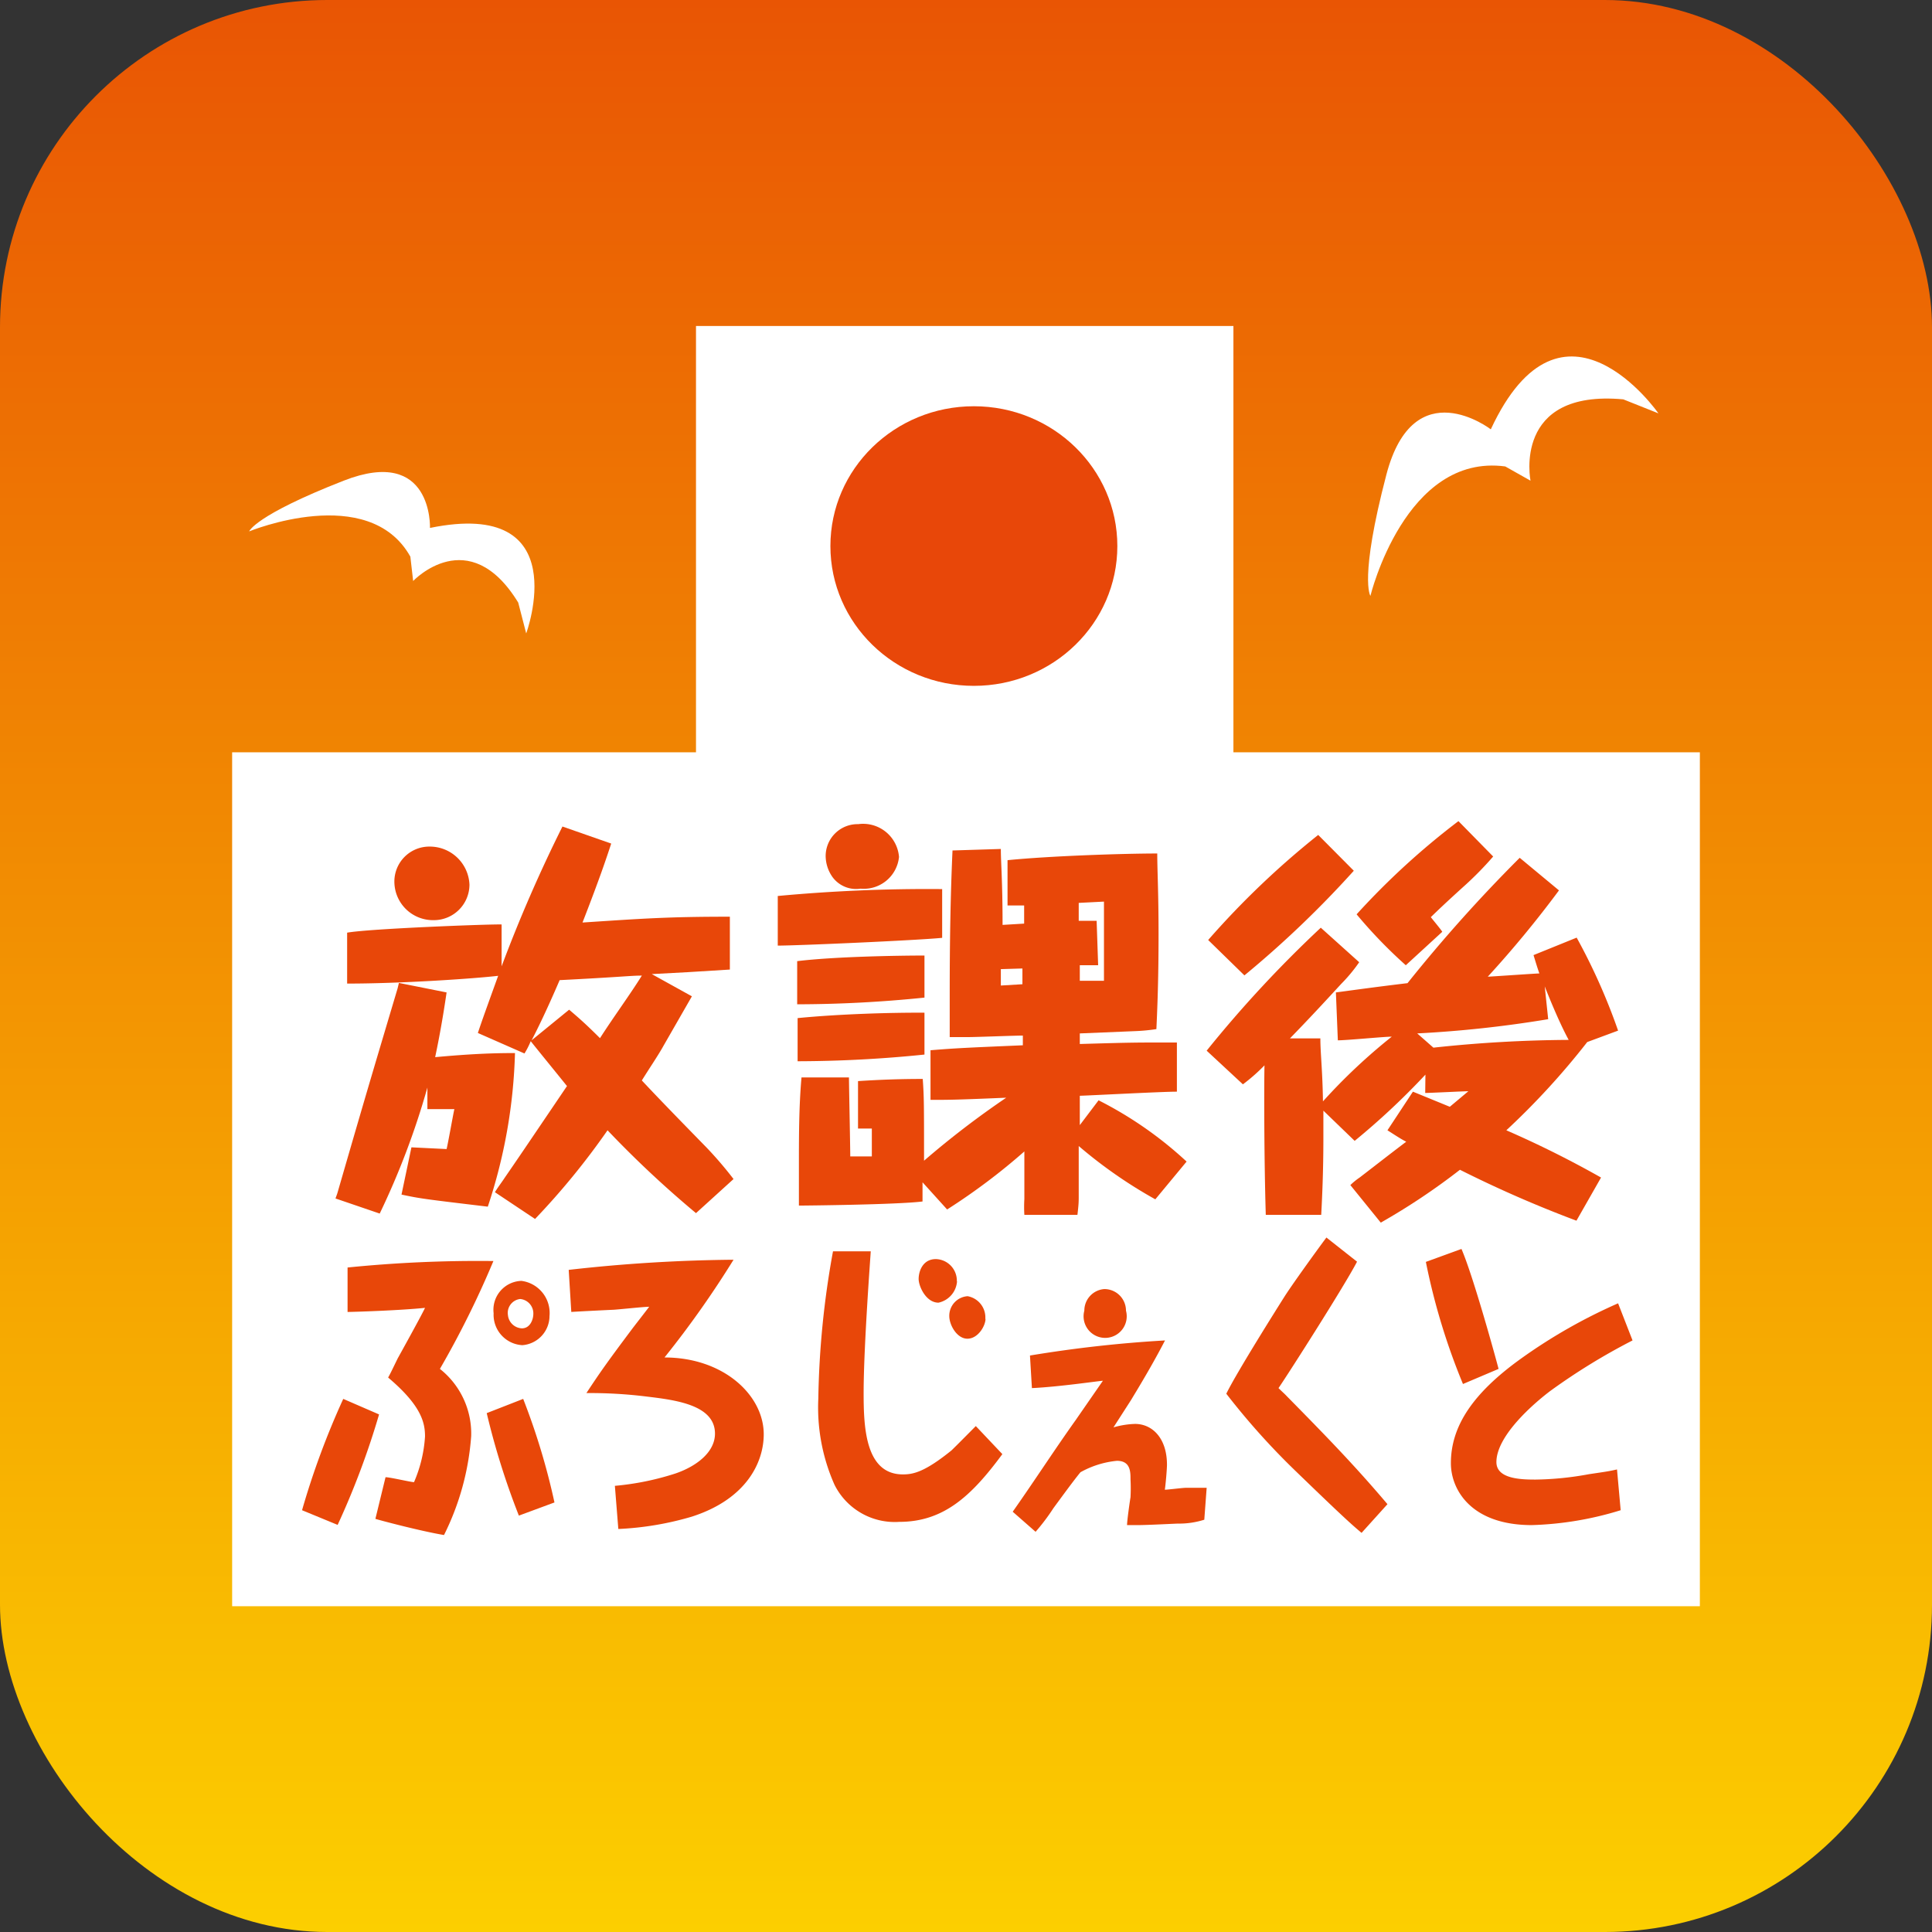 <svg xmlns="http://www.w3.org/2000/svg" xmlns:xlink="http://www.w3.org/1999/xlink" viewBox="0 0 89.55 89.55"><rect x="0" y="0" width="89.55" height="89.55" fill="#333333" stroke="none"/><defs><style>.cls-1{fill:url(#名称未設定グラデーション_11);}.cls-2{fill:#fff;}.cls-3{fill:#e84709;}</style><linearGradient id="名称未設定グラデーション_11" x1="44.78" y1="89.55" x2="44.78" gradientUnits="userSpaceOnUse"><stop offset="0" stop-color="#fccf00"/><stop offset="1" stop-color="#e95504"/></linearGradient></defs><title>icon-event-24</title><g id="レイヤー_2" data-name="レイヤー 2"><g id="全アイコン"><rect class="cls-1" width="89.55" height="89.55" rx="15.17"/><rect class="cls-2" x="32.26" y="15.11" width="24.91" height="32.11"/><rect class="cls-2" x="10.76" y="34.87" width="68.03" height="39.58"/><path class="cls-3" d="M19.07,53.18l1.63.08c.07-.28.3-1.59.36-1.85H19.81l0-1a36.06,36.06,0,0,1-2.21,5.84l-2.05-.7.08-.22c1.35-4.66,1.51-5.19,2.8-9.52l.06-.25L20.7,46c-.1.68-.26,1.72-.53,3,1.63-.15,2.67-.19,3.7-.19a24.55,24.55,0,0,1-1.26,7.12c-2.92-.35-3.11-.37-4-.56Zm13-7-1.32,2.3c-.23.42-.68,1.08-1,1.6.81.87,2.16,2.25,3,3.11A17.73,17.73,0,0,1,34,54.65l-1.74,1.58a48.53,48.53,0,0,1-4.1-3.84A34.11,34.11,0,0,1,24.8,56.5l-1.86-1.24c.15-.25.29-.42.46-.68.6-.87.83-1.21,2.88-4.24-.32-.4-1.47-1.81-1.68-2.08a3.84,3.84,0,0,1-.29.57l-2.16-.95c.19-.58.46-1.32.94-2.65-1.12.13-4.46.36-7,.36l0-2.36c1.07-.19,6.69-.4,7.16-.38l0,1.94a67.5,67.5,0,0,1,2.82-6.48l2.26.79c-.21.64-.52,1.58-1.33,3.66,2.88-.19,4-.27,6.83-.27l0,2.45-1.94.12-1.68.09ZM21.76,41a1.65,1.65,0,0,1-1.66,1.65,1.79,1.79,0,0,1-1.82-1.75,1.62,1.62,0,0,1,1.64-1.66A1.84,1.84,0,0,1,21.76,41Zm4.62,5.8c.35.3.7.59,1.43,1.32.64-1,1.38-2,1.94-2.9-.53,0-.86.06-3.81.21-.64,1.49-1.07,2.35-1.3,2.79Z"/><path class="cls-3" d="M43.67,43.47c-1.24.12-6.72.36-7.62.36v-2.3a74.68,74.68,0,0,1,7.62-.32ZM42.76,54.8c0,.13,0,.59,0,.89-1.22.15-5.51.19-5.73.19,0-.66,0-1,0-1.83,0-1.36,0-2.75.12-4.11h2.2c0,.3.06,3.2.06,3.66h1V52.31l-.64,0V50.11c.93-.06,1.88-.1,3-.1.06.85.06,1.16.06,3.79a41.07,41.07,0,0,1,3.81-2.92c-2.36.1-2.64.1-3.51.1v-2.3c1.22-.1,1.73-.12,4.28-.23V48c-.39,0-2.15.07-2.52.07-.21,0-.38,0-.87,0,0-.47,0-1,0-1.77,0-1.24,0-4.05.13-6.88l2.24-.07c0,.66.08,1.45.08,3.52l1-.06c0-.75,0-.82,0-.84H46.7v-2.1c2-.2,5.42-.31,6.94-.31,0,.8.06,1.77.06,3.75,0,2.2-.06,3.5-.1,4.39a8.57,8.57,0,0,1-.9.09l-2.65.11v.49c2.43-.07,2.47-.07,4.5-.07v2.28c-.71,0-3.87.17-4.5.19,0,.41,0,.51,0,1.36L50.92,51A17.81,17.81,0,0,1,55,53.84l-1.45,1.75A21.59,21.59,0,0,1,50,53.12c0,.36,0,2,0,2.29s0,.39-.06.9H47.48a6,6,0,0,1,0-.73c0-.36,0-1.89,0-2.21a29,29,0,0,1-3.58,2.69Zm.09-8.56a58.34,58.34,0,0,1-5.9.31v-2c1.72-.21,4.67-.26,5.9-.26Zm0,2.64a58.58,58.58,0,0,1-5.88.31v-2c1.94-.19,4.34-.26,5.88-.25Zm-1.18-9.16a1.64,1.64,0,0,1-1.78,1.47,1.36,1.36,0,0,1-1.29-.52,1.71,1.71,0,0,1-.33-1,1.48,1.48,0,0,1,1.51-1.47A1.67,1.67,0,0,1,41.67,39.72Zm4.72,5.2c0,.19,0,.29,0,.76l1-.06v-.73Zm4.51-.18-.85,0v.72c.29,0,.87,0,1.12,0,0-.51,0-3.09,0-3.67L50,41.85c0,.53,0,.66,0,.83.23,0,.35,0,.83,0Z"/><path class="cls-3" d="M66.07,49.81a33.71,33.71,0,0,1-3.28,3.07l-1.45-1.4v1.27c0,1.58-.06,2.81-.1,3.56l-2.57,0c-.08-2.67-.08-6-.06-6.93a8.49,8.49,0,0,1-1,.88l-1.68-1.56A55.3,55.3,0,0,1,61.22,43L63,44.6a7.3,7.3,0,0,1-.83,1c-.78.85-1.57,1.7-2.38,2.53H61.2c0,.68.1,1.47.12,2.92a26.65,26.65,0,0,1,3.19-3c-.35,0-2.09.17-2.5.17L61.92,46c.83-.11,1.74-.24,3.32-.43a69.7,69.7,0,0,1,5.2-5.81l1.82,1.51a49.91,49.91,0,0,1-3.3,4c.11,0,2.24-.15,2.39-.15-.13-.38-.17-.53-.27-.85l2-.81A28,28,0,0,1,75,47.77l-1.43.53a34.77,34.77,0,0,1-3.75,4.09,47.24,47.24,0,0,1,4.39,2.19l-1.14,2a54.74,54.74,0,0,1-5.4-2.36A30.58,30.58,0,0,1,64,56.67l-1.41-1.74a3.15,3.15,0,0,1,.43-.35c.6-.46,1.56-1.21,2.16-1.66-.25-.13-.4-.23-.87-.53l1.18-1.79,1.71.7.86-.72c-.21,0-1.79.08-2,.08Zm-3.32-9.45a47.24,47.24,0,0,1-5.07,4.85L56,43.57a39.31,39.31,0,0,1,5.1-4.87Zm6.46-.66a15.41,15.41,0,0,1-1.4,1.42c-.87.79-1.18,1.09-1.49,1.39.08.11.47.57.53.68l-1.69,1.55a22.24,22.24,0,0,1-2.28-2.36,34.8,34.8,0,0,1,4.72-4.32Zm2.55,7.54a53.83,53.83,0,0,1-6.07.66l.75.66a61,61,0,0,1,6.27-.36c-.47-.86-1-2.2-1.11-2.48Z"/><path class="cls-3" d="M17.57,65.56a37,37,0,0,1-1.92,5.12L14,70a36.94,36.94,0,0,1,1.91-5.16Zm-1.46-6.81a60.22,60.22,0,0,1,6.76-.3,43.41,43.41,0,0,1-2.48,5,3.82,3.82,0,0,1,1.45,3.11,12.2,12.2,0,0,1-1.26,4.59c-1.08-.18-3-.69-3.18-.75l.47-1.93c.21,0,1.13.22,1.32.23a6.31,6.31,0,0,0,.51-2.12c0-.64-.17-1.43-1.71-2.73.09-.16.13-.24.44-.88.05-.09,1.11-2,1.27-2.35-1.14.12-3.32.19-3.59.19Zm8.14,6.09a31.61,31.61,0,0,1,1.45,4.8l-1.65.61a35,35,0,0,1-1.49-4.75ZM25.47,61a1.36,1.36,0,0,1-1.26,1.35,1.41,1.41,0,0,1-1.33-1.48,1.34,1.34,0,0,1,1.29-1.5A1.5,1.5,0,0,1,25.47,61Zm-1.93-.1a.68.68,0,0,0,.65.67c.4,0,.53-.44.53-.66a.67.67,0,0,0-.61-.7A.65.65,0,0,0,23.54,60.94Z"/><path class="cls-3" d="M26.36,58.86A72.51,72.51,0,0,1,34,58.39a45.37,45.37,0,0,1-3.2,4.53c2.74,0,4.6,1.75,4.6,3.56,0,1.28-.78,3-3.34,3.82a14.23,14.23,0,0,1-3.4.57l-.16-2a12.77,12.77,0,0,0,2.8-.57c1-.34,1.84-1,1.84-1.85,0-1.34-1.85-1.56-3.18-1.72a21.32,21.32,0,0,0-2.78-.16c.59-.89.85-1.28,2.14-3,.12-.16.66-.85.77-1-.26,0-1.44.13-1.68.14s-1.66.08-1.93.1Z"/><path class="cls-3" d="M40.36,58c0,.06-.33,4.42-.33,6.56,0,1.57.07,3.78,1.82,3.78.47,0,1-.1,2.25-1.11.18-.17,1-1,1.13-1.13l1.23,1.3c-1.43,1.94-2.72,3.14-4.78,3.14a3.12,3.12,0,0,1-3-1.72,8.81,8.81,0,0,1-.75-4A41.19,41.19,0,0,1,38.61,58Zm4,1.38a1.09,1.09,0,0,1-.86,1c-.58,0-.92-.76-.92-1.1s.18-.92.8-.92A1,1,0,0,1,44.35,59.4Zm1.32,1.74c0,.34-.35.93-.84.93S44,61.41,44,61a.91.91,0,0,1,.85-.92A1,1,0,0,1,45.67,61.14Z"/><path class="cls-3" d="M55.82,70.44a3.85,3.85,0,0,1-1.22.18c-.09,0-1.41.07-1.86.07h-.5c0-.21.13-1.12.16-1.29a7.69,7.69,0,0,0,0-.83c0-.35,0-.86-.63-.86a4.31,4.31,0,0,0-1.69.53c-.36.44-.91,1.2-1.25,1.66A9.39,9.39,0,0,1,48,71l-1.06-.93c1-1.42,1.93-2.86,2.92-4.25L51.12,64c-.14,0-2,.28-3.29.34l-.09-1.51A58.58,58.58,0,0,1,54,62.13c-.57,1.1-1.15,2.06-1.58,2.77l-.81,1.26a4,4,0,0,1,1-.16c.8,0,1.48.66,1.48,1.89,0,.23-.07,1-.1,1.16.15,0,.82-.09,1-.09s.78,0,.94,0Zm-3.63-9.69a1,1,0,1,1-1.93,0,1,1,0,0,1,.92-1A1,1,0,0,1,52.19,60.75Z"/><path class="cls-3" d="M62.9,58.48c-.57,1.1-3.16,5.16-3.64,5.86.18.18.27.25.39.38,1.91,1.94,3.17,3.24,4.66,5l-1.2,1.33c-.5-.42-.92-.8-3-2.81a33.37,33.37,0,0,1-3.27-3.64c.49-1,2.38-4,2.69-4.49s1.29-1.86,1.95-2.75Z"/><path class="cls-3" d="M67.74,57.89c.55,1.26,1.63,5.2,1.72,5.56l-1.65.7a30.32,30.32,0,0,1-1.72-5.66Zm7.93,4.24a29.1,29.1,0,0,0-3.81,2.34c-.73.55-2.5,2.06-2.5,3.3,0,.78,1.14.81,1.81.81a14.43,14.43,0,0,0,2.48-.25c.81-.12.9-.13,1.3-.22L75.12,70a15.37,15.37,0,0,1-4.12.69c-2.82,0-3.75-1.65-3.75-2.87,0-1.7,1-3.23,3.24-4.84A24.89,24.89,0,0,1,75,60.41Z"/><ellipse class="cls-3" cx="45.14" cy="25.31" rx="6.65" ry="6.48"/><path class="cls-2" d="M69.1,19.9s-3.57-2.75-4.84,2.1-.74,5.62-.74,5.62,1.61-6.62,6.25-6l1.17.66s-.85-4.24,4.3-3.77l1.63.65S72.42,12.76,69.1,19.9Z"/><path class="cls-2" d="M19.93,24.47s.14-3.81-4-2.19-4.38,2.35-4.38,2.35,5.54-2.28,7.47,1.17l.13,1.13s2.58-2.74,4.87,1l.37,1.43S26.71,23.08,19.93,24.47Z"/></g></g></svg>